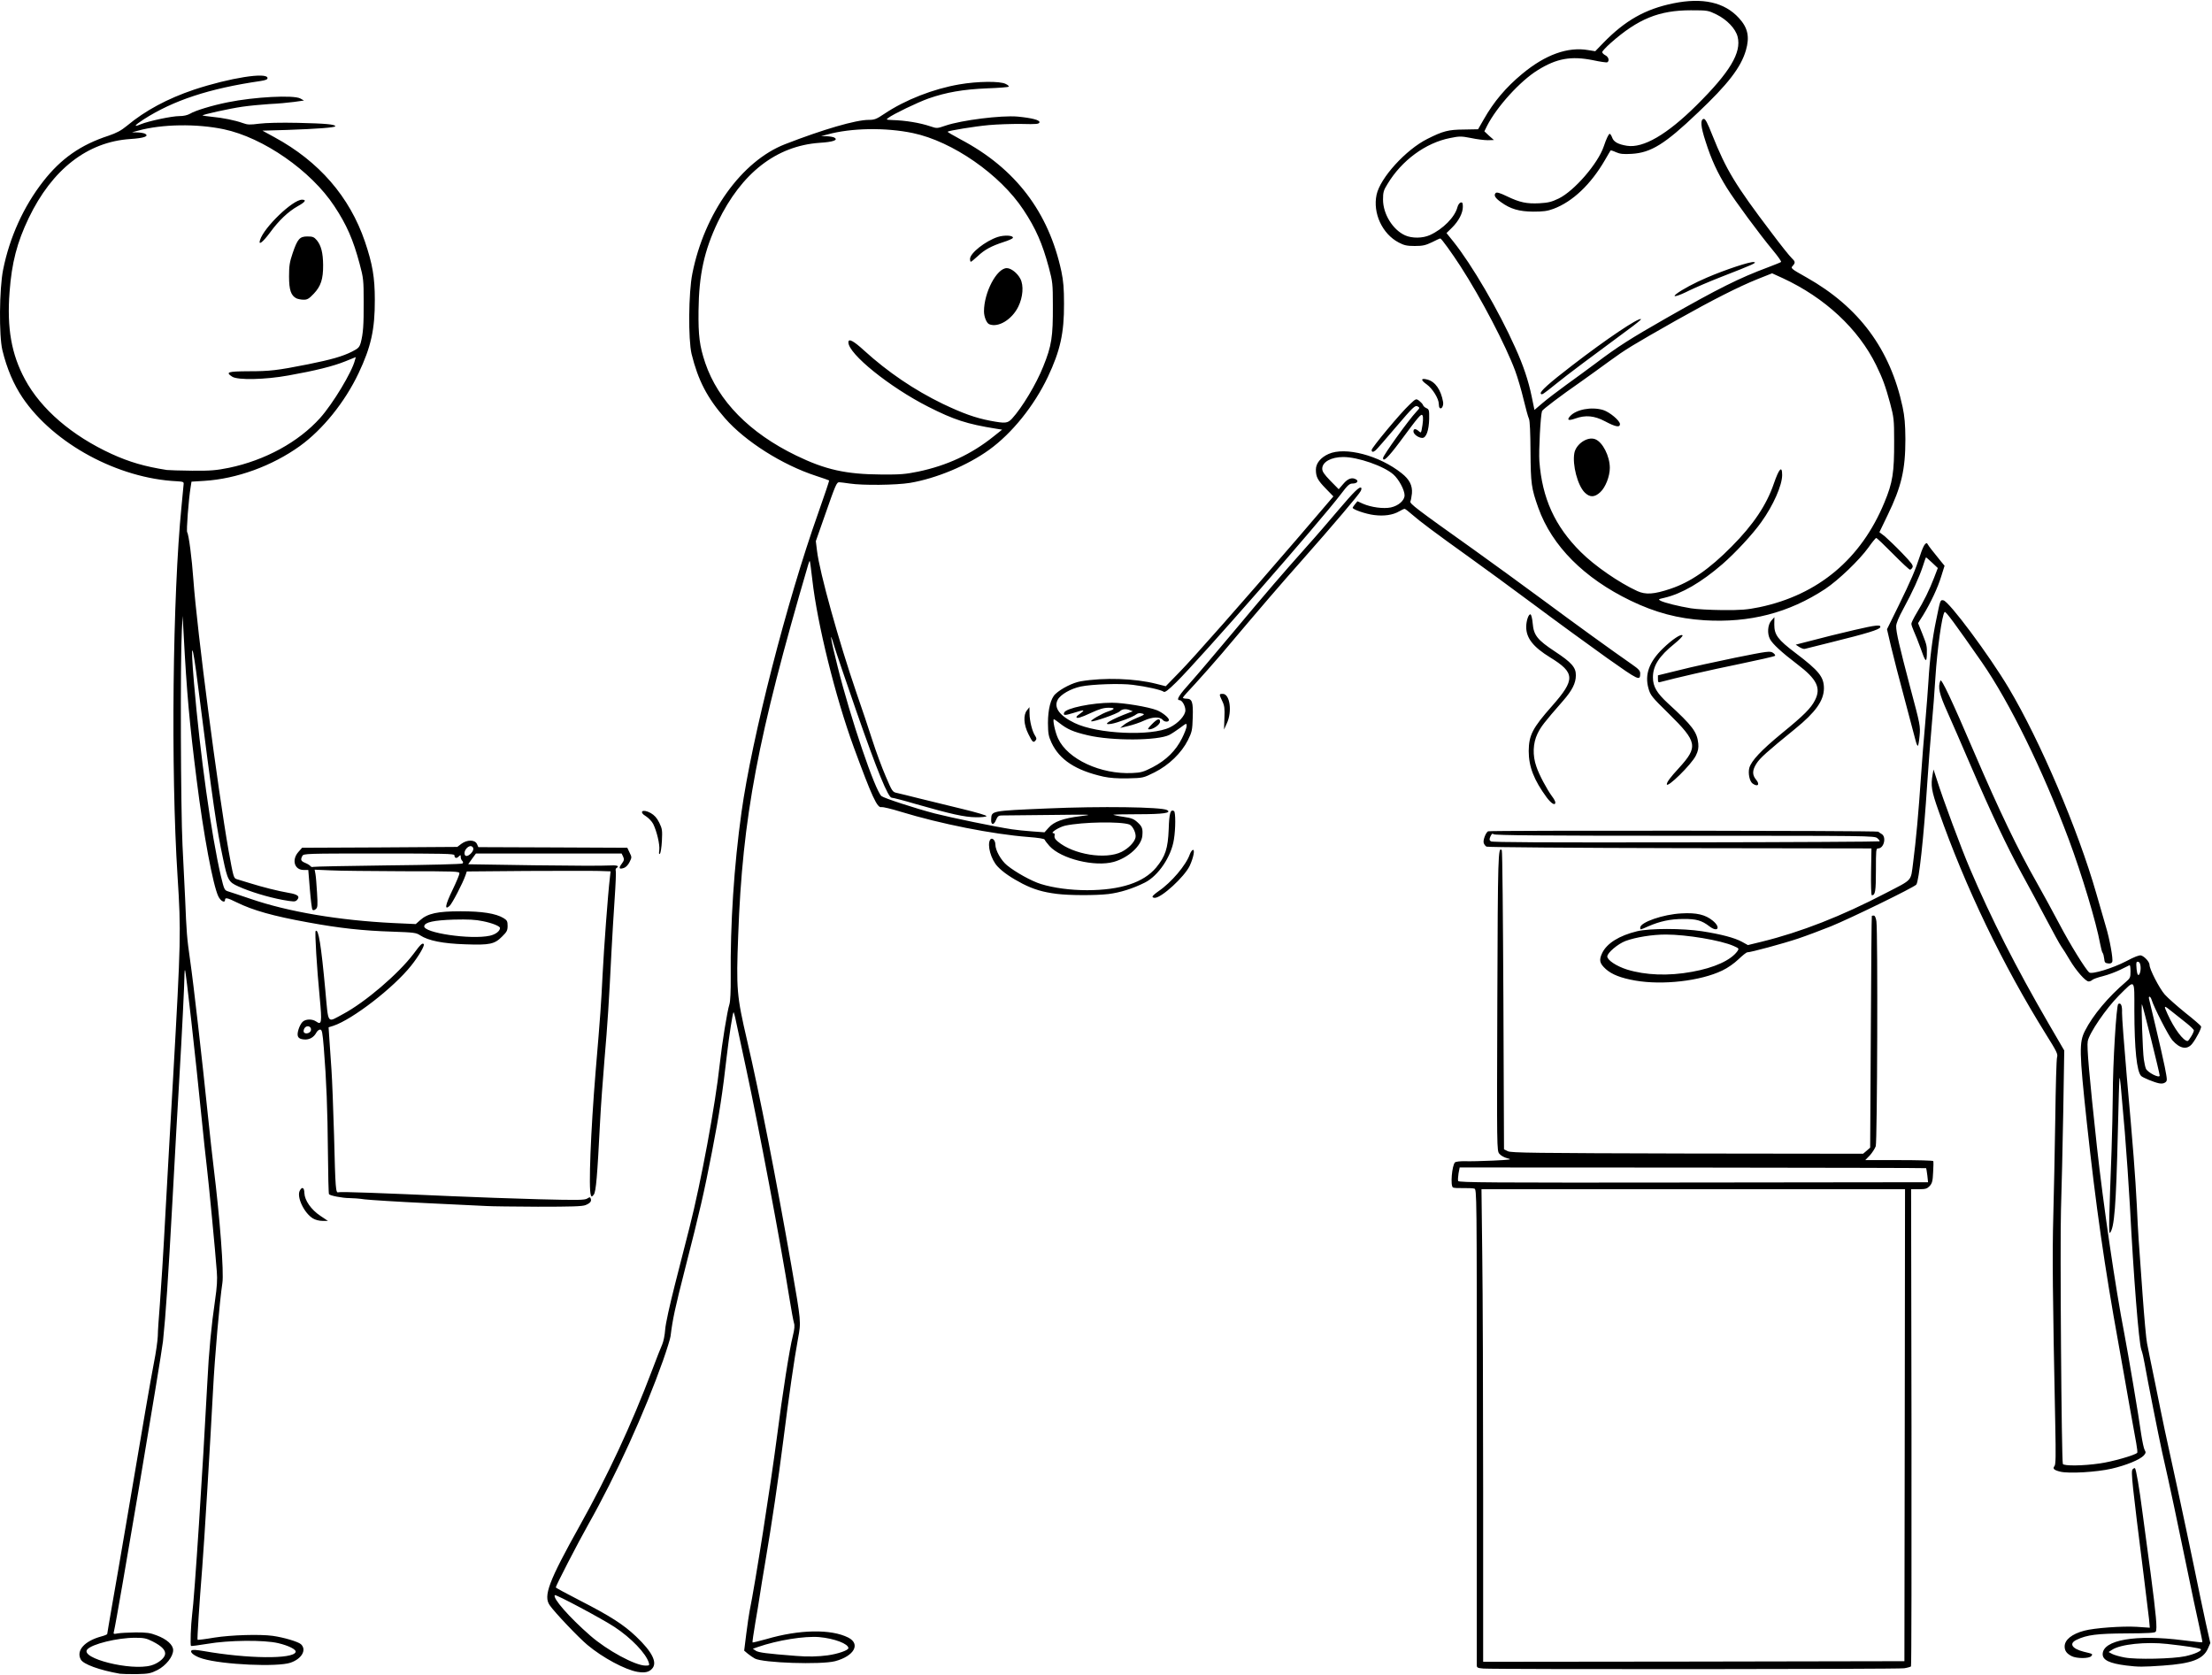 <?xml version="1.0" encoding="UTF-8" standalone="no"?>
<svg
   xmlns:dc="http://purl.org/dc/elements/1.1/"
   xmlns:cc="http://creativecommons.org/ns#"
   xmlns:rdf="http://www.w3.org/1999/02/22-rdf-syntax-ns#"
   xmlns:svg="http://www.w3.org/2000/svg"
   xmlns="http://www.w3.org/2000/svg"
   viewBox="0 0 3964 3001.333"
   height="3001.333"
   width="3964"
   xml:space="preserve"
   id="svg2"
   version="1.1"><defs
     id="defs6" /><g
     transform="matrix(1.333,0,0,-1.333,0,3001.333)"
     id="g10"><g
       transform="scale(0.1)"
       id="g12"><g
         transform="scale(1.823)"
         id="g14"><path
           id="path16"
           style="fill:#000000;fill-opacity:1;fill-rule:nonzero;stroke:none"
           d="M 884.507,8.462 C 731.104,35.603 614.295,78.79 595.786,113.343 560.01,179.558 622.925,249.479 745.91,283.22 c 25.49,6.577 44.832,14.803 44.832,18.509 0,4.113 16.863,101.175 36.612,215.932 20.565,115.163 64.567,370.981 98.283,569.219 141.083,834.12 183.863,1080.9 208.953,1211.71 15.21,75.65 27.97,166.14 29.19,200.7 0,34.55 7.41,137.37 14.81,229.1 7.41,91.3 27.16,399.78 41.96,684.82 16.05,285.01 40.3,732.52 56.34,994.91 56.77,1005.22 58.82,1071.43 32.5,1480.67 -50.6,786.83 -36.2,2073.39 29.2,2728.16 7.41,79.39 14.8,153.43 15.63,163.71 2.06,16.86 -4.52,18.51 -49.35,21.38 -434.758,20.56 -908.159,276.81 -1138.08,615.7 -66.215,98.31 -115.975,213.88 -149.291,351.26 -25.511,106.53 -22.621,451.2 5.336,592.3 47.728,239.4 151.368,467.2 295.323,651.5 131.616,169 277.627,270.6 482.032,337.2 59.638,20.6 92.542,37.5 135.322,72.8 135.727,113.1 299.027,200.7 496.447,267.4 263.24,86.8 540.86,130.8 540.86,84.7 0,-10.3 -14.82,-15.6 -51.41,-21.4 -378.4,-55.1 -643.68,-142.7 -863.32,-283.8 -69.108,-45.2 -76.499,-59.2 -19.75,-34.9 57.17,23.4 228.27,60 284.2,60 32.5,0 59.64,6.6 79.39,17.7 36.61,22.6 161.65,60.9 276.38,83.9 197.43,40.3 486.17,55.1 536.34,28.4 l 27.14,-15.2 -73.6,-10.3 c -40.31,-5.4 -122.57,-13.2 -181.4,-15.6 -58.81,-3.7 -149.29,-12.4 -199.89,-19.8 -92.54,-13.1 -299.01,-58.8 -293.24,-64.6 1.63,-1.6 32.47,-5.3 67.86,-9.4 79.78,-7.4 171.91,-25.9 229.09,-46.5 35.37,-13.2 53.06,-13.2 121.33,-4.5 48.54,6.1 158.76,9 285.04,6.1 202.76,-4.5 275.57,-11.1 275.57,-25 0,-9.5 -137.38,-19.8 -354.96,-27.2 l -182.21,-5.3 88.85,-48.6 c 328.62,-178.5 554.02,-438.4 667.13,-769.9 55.93,-165.4 72.78,-263.7 72.78,-429 0.84,-217.58 -27.95,-347.54 -119.68,-540.85 -100.77,-213.07 -264.45,-415.85 -432.68,-537.18 -204.43,-146.83 -465.17,-242.24 -706.21,-257.06 l -93.36,-5.74 -6.58,-41.97 c -14.8,-89.65 -32.49,-323.28 -25.08,-331.5 11.1,-15.21 34.53,-190.85 45.65,-350.42 27.14,-373.87 179.33,-1542.37 259.93,-1999.34 34.56,-190.83 37.02,-201.11 58.83,-207.71 11.93,-3.68 55.93,-17.67 97.06,-29.6 96.25,-30.04 207.3,-57.99 287.91,-71.98 67.87,-11.09 84.72,-27.14 59.64,-53.47 -13.99,-12.74 -22.62,-12.74 -106.53,2.06 -105.7,19.75 -238.15,59.64 -325.33,99.12 -71.58,31.68 -79.4,45.64 -112.71,204.43 -46.89,219.61 -71.97,388.67 -184.25,1271.72 -42.78,341.79 -58.01,354.13 -30.03,23.44 44.83,-528.09 128.32,-1123.26 198.24,-1423.1 24.27,-100.77 26.33,-104.45 53.06,-113.11 16.05,-4.51 90.89,-30 165.76,-55.09 277.22,-95.43 651.08,-158.78 1054.58,-178.51 l 163.68,-7.41 32.5,28.79 c 55.12,49.76 129.15,65.4 299.01,65.4 157.12,0 258.71,-15.64 315.88,-50.17 25.92,-16.04 30.03,-23.46 30.03,-57.17 0,-33.75 -5.76,-44.84 -40.31,-78.56 -55.94,-56.77 -90.48,-64.18 -272.7,-57.58 -164.52,5.33 -271.86,26.74 -331.91,66.22 -30.03,19.72 -45.65,21.37 -205.65,27.14 -214.69,6.57 -392.38,25.92 -621.06,68.27 -257.06,46.49 -406.37,88.43 -528.11,148.47 -65.41,32.5 -83.91,36.21 -83.91,18.51 0,-27.14 -31.66,-11.1 -49.36,24.27 -39.48,81.45 -109.4,454.08 -159.98,858.81 -53.06,421.17 -72.81,637.1 -96.25,1078.82 l -7.41,131.21 -5.76,-107.75 c -11.91,-219.64 -8.23,-1323.98 4.95,-1583.5 7.39,-139.44 15.61,-315.89 19.32,-392.39 10.28,-253.35 13.17,-290.78 36.61,-454.08 25.09,-171.91 90.49,-747.32 131.62,-1148.34 13.15,-130.8 32.9,-303.54 42.37,-382.91 45.65,-370.17 76.49,-773.68 64.15,-850.17 -20.56,-137.38 -55.93,-539.21 -69.1,-794.22 -17.67,-340.13 -66.21,-1145.463 -79.37,-1303.406 -21.4,-266.1 -38.26,-529.739 -34.55,-533.445 2.05,-2.056 57.99,4.518 124.2,16.045 122.58,19.321 334.4,25.897 430.65,12.746 79.36,-11.122 187.14,-42.781 207.7,-61.695 43.59,-41.13 6.58,-107.344 -76.92,-136.135 -95.01,-32.904 -498.9,-15.233 -648.21,29.602 -57.17,16.859 -96.25,46.055 -82.26,60.046 7.41,7.414 33.72,5.357 88.84,-3.708 323.28,-57.149 662.19,-60.855 679.05,-7.387 6.6,18.509 -51.41,47.3 -127.91,65.401 -104.47,25.085 -367.28,22.189 -523.17,-4.95 -63.75,-10.283 -117.62,-17.671 -120.51,-15.615 -6.58,6.577 -0.82,155.049 8.22,228.678 18.11,129.964 79.39,1085.833 112.29,1714.283 11.1,227.05 30.02,422.42 57.18,607.5 13.97,95.41 17.67,152.18 12.74,210.17 -10.28,143.95 -60.47,663.43 -74.43,779.41 -7.83,61.7 -24.28,220.45 -37.45,351.26 -44.81,449.12 -115.97,1086.64 -122.56,1092 -1.64,2.05 -3.7,-8.23 -3.7,-23.47 0,-69.08 -20.56,-477.1 -37.43,-760.47 -10.28,-171.93 -33.73,-583.63 -51.41,-915.57 -31.68,-576.22 -49.35,-842.73 -69.92,-1036.88 C 1188.06,2337.66 864.776,420.573 840.509,321.456 c -5.765,-21.377 -3.708,-21.377 27.975,-15.614 18.508,3.68 77.311,6.169 131.616,7.388 80.61,0 106.51,-2.868 155.05,-21.784 74.85,-27.979 121.74,-69.921 121.74,-108.994 0,-47.732 -52.63,-113.945 -115.98,-146.849 C 1110.31,10.518 1096.33,7.65 1006.67,5.593 952.372,4.756 897.275,6.812 884.507,8.462 Z M 1113.21,69.345 c 48.52,13.151 96.22,49.356 103.64,79.365 7.41,30.848 -21.38,62.533 -91.3,97.9 -46.08,23.434 -64.59,27.14 -129.992,27.14 -129.131,0 -319.569,-46.488 -352.472,-86.778 C 590.021,122.381 963.899,28.215 1113.21,69.345 Z M 3612.67,5450.76 c 41.94,9.47 74.44,33.74 74.44,57.18 0,12.74 -55.94,36.2 -127.1,50.19 -53.88,11.5 -106.51,13.96 -213.04,11.5 -147.25,-4.92 -213.06,-18.91 -218.4,-47.7 -10.28,-49.76 343.01,-102.02 484.1,-71.17 z M 1688.6,8901.16 c 267.34,55.93 512.06,189.6 672.06,367.3 94.2,105.28 235.28,338.91 256.66,426.1 l 6.58,23.03 -78.56,-31.66 c -87.61,-35.37 -218.4,-68.28 -417.46,-103.67 -173.57,-31.66 -374.7,-35.36 -415.01,-9.44 -52.23,33.71 -34.56,39.48 121.74,40.29 154.24,0 207.3,5.76 437.22,51.41 171.09,34.56 254.19,58.02 324.11,93.38 47.7,24.27 54.29,31.66 64.57,66.22 17.69,68.27 22.21,127.91 21.37,301.88 0,158.8 -1.62,174.8 -30.01,280.1 -47.3,176.9 -95,287.1 -186.73,425.3 -171.93,260.8 -523.17,504.6 -814.78,566.3 -199.89,42 -455.73,38.3 -631.35,-10.2 l -46.073,-12.4 42.373,-0.8 c 23.03,-0.8 48.54,-5.8 55.93,-10.3 28.79,-17.7 -8.63,-31.7 -109.398,-38.2 -316.7,-20.6 -577.47,-223.4 -750.216,-583.2 C 125.66,10563.2 86.587,10413.9 70.564,10198 49.999,9930.65 84.531,9738.15 183.671,9554.31 c 118.441,-220.45 346.712,-416.66 639.975,-551.14 129.97,-59.23 243.074,-92.54 406.354,-118.06 13.17,-1.62 97.08,-4.52 186.73,-5.33 139.44,-1.25 179.32,2.87 271.87,21.38 z m 498.1,1249.14 c -41.13,20.6 -55.12,62.5 -55.12,162.5 0,78.5 4.52,105.6 26.33,170.2 36.18,106.5 52.23,124.2 108.99,124.2 38.65,0 48.93,-3.7 69.49,-27.9 31.68,-38.3 45.67,-92.6 46.49,-182.2 0.81,-104.9 -16.86,-157.2 -69.11,-212.3 -35.37,-37.4 -48.52,-44.8 -75.66,-44 -17.69,0 -40.31,4.9 -51.41,9.5 z m -269,430.6 c 28.79,93.4 241.02,297.4 309.29,297.4 35.37,0 25.09,-16.9 -30.85,-47.7 -71.14,-40.3 -139.43,-104.9 -204.81,-194.6 -55.12,-73.6 -87.61,-97.9 -73.63,-55.1 z M 4700.14,22.452 c -90.89,16.045 -255.01,103.637 -368.11,198.236 -62.94,52.25 -243.07,241.015 -278.46,293.267 -47.71,68.269 -7.4,175.614 222.1,586.915 208.54,373.47 379.64,740.74 532.63,1144.25 31.68,84.31 65.4,170.25 74.87,190.82 9.45,21.4 19.73,70.76 22.22,111.05 2.87,41.97 32.9,177.7 71.97,331.53 36.59,142.3 85.13,332.72 107.76,422.39 84.72,333.56 189.6,897.88 222.91,1205.11 16.88,154.24 55.12,390.73 71.17,439.28 6.57,20.56 10.28,97.06 9.46,201.1 -3.71,389.52 24.25,819.32 79.37,1214.58 76.5,549.08 334.39,1556.36 565.13,2204.56 46.89,132.02 83.07,241.42 81.44,242.26 -0.83,1.65 -44.83,16.86 -96.25,33.72 -249.67,81.04 -523.18,255 -671.65,424.88 -132.02,150.53 -199.08,281.33 -246.78,474.64 -25.09,106.51 -22.62,451.16 5.76,592.26 88.43,445.8 364,829.6 683.57,954.2 280.52,109 521.54,179.4 617.78,179.4 41.95,0 55.94,5.3 114.76,44.8 153.4,102.8 360.7,183.8 552.36,216.7 136.14,23.5 300.66,25.1 341.79,3.7 16.04,-7.4 26.33,-16.8 22.62,-20.5 -2.87,-3.7 -76.9,-9.5 -161.63,-12.4 -173.99,-7.4 -298.19,-28.8 -428.99,-74.4 -82.26,-29.2 -261.58,-116 -296.95,-143.1 -18.1,-13.2 -16.04,-14 27.95,-16.1 97.09,-2.5 206.49,-20.6 282.17,-46.5 47.71,-16 49.36,-16 111.87,5.4 118.03,40.3 410.48,76.9 530.98,66.6 106.53,-10.3 164.12,-25.5 161.65,-41.9 -2.89,-13.2 -20.57,-15.3 -133.67,-12.4 -71.98,0.9 -179.32,-2.9 -238.15,-8.2 -105.69,-9.5 -297.38,-41.1 -305.6,-49 -2.06,-2.4 41.96,-27.9 97.08,-57.5 403.48,-213.1 648.2,-535.5 741.97,-972.8 14.82,-71.1 19.34,-126.2 19.34,-237.3 1.22,-217.56 -27.98,-347.52 -119.28,-540.83 -101.17,-213.07 -264.47,-415.82 -432.7,-537.15 -160.81,-116.01 -390.73,-211.42 -583.21,-243.91 -102.82,-16.86 -348.38,-19.73 -445.44,-4.93 -33.72,4.93 -68.27,9.44 -76.5,9.44 -19.75,0 -25.49,-12.34 -108.58,-250.46 l -64.57,-183.86 8.63,-70.33 c 19.33,-162.46 162.47,-673.29 290.38,-1046.35 38.25,-110.21 91.72,-268.16 117.62,-350.42 26.33,-82.26 70.35,-201.53 98.31,-266.12 49.35,-115.98 50.59,-116.79 85.97,-124.2 20.56,-4.93 95.41,-22.63 167.38,-41.13 71.57,-17.7 212.66,-52.23 313.02,-76.5 100.77,-24.27 180.14,-47.71 177.26,-52.66 -2.89,-5.33 -38.25,-9.03 -79.38,-8.22 -82.26,0.83 -183.85,23.46 -440.91,97.06 -88.83,26.33 -169.04,46.89 -178.5,46.89 -26.33,0 -106.54,195.37 -261.59,639.98 -76.5,221.29 -149.71,435.16 -161.65,475.48 -41.13,141.06 -27.14,54.28 24.28,-149.31 94.18,-378.4 276.38,-914.74 323.27,-954.22 19.75,-15.64 246.78,-89.67 392.39,-127.9 125.03,-31.69 450.37,-99.12 568.83,-116.82 33.72,-5.36 101.17,-11.93 151.34,-15.64 l 89.67,-6.57 30.02,33.31 c 38.26,44.83 108.59,70.35 237.33,85.96 99.12,12.34 88.02,12.34 -227.86,8.63 -182.22,-2.05 -343.03,-3.68 -357.02,-3.68 -20.56,0 -28.79,-6.6 -40.3,-33.74 -16.45,-41.13 -38.25,-37.42 -35.36,5.76 2.87,62.51 -3.71,61.7 409.24,79.4 398.96,17.67 847.28,11.09 887.57,-11.53 37.43,-21.38 -27.14,-30.85 -216.75,-30.85 -100.76,0 -181.37,-1.65 -179.32,-4.52 2.88,-1.65 36.59,-9.47 75.67,-14.8 58.82,-8.66 75.68,-15.23 103.65,-41.13 33.72,-30.85 39.08,-46.89 34.56,-98.3 -6.6,-73.63 -101.6,-161.65 -210.19,-192.5 -139.01,-39.08 -388.68,21.81 -474.62,116.81 -17.7,19.75 -33.74,41.13 -35.39,46.9 -2.87,7.38 -46.06,13.98 -120.5,19.72 -264.47,20.57 -647.39,96.25 -942.71,186.74 -68.27,21.4 -130.78,35.36 -139.41,33.74 -31.69,-10.28 -70.76,75.66 -205.65,442.55 -135.33,370.17 -269,910.19 -305.2,1233.49 -8.63,74.85 -16.86,137.36 -18.91,138.19 -1.66,2.06 -7.42,-10.28 -11.94,-27.97 -373.04,-1272.57 -484.09,-1861.13 -515.77,-2731.03 -15.21,-398.96 -11.1,-446.67 65.4,-775.3 92.54,-396.07 211.82,-1008.09 326.98,-1663.3 71.98,-414.57 71.98,-410.87 48.54,-537.15 -26.32,-141.06 -68.27,-430.62 -108.18,-748.16 -37.42,-295.3 -85.96,-620.63 -132.83,-896.199 -17.7,-105.314 -36.62,-218.421 -41.13,-252.137 -4.54,-33.716 -19.75,-123.39 -32.91,-199.885 -12.76,-76.497 -22.21,-140.249 -20.16,-143.143 2.47,-1.651 47.3,9.471 100.77,24.271 244.72,71.977 478.33,75.686 605.43,11.527 92.54,-47.732 42.78,-136.566 -97.06,-173.99 -104.07,-27.139 -533.45,-13.151 -592.68,19.753 -12.75,6.577 -36.2,23.433 -51.42,35.367 l -26.73,22.622 15.62,125.039 c 8.65,68.272 19.75,143.117 24.27,166.144 41.96,204.025 155.07,927.071 201.13,1279.981 41.13,320.81 93.35,655.18 117.62,748.56 13.18,53.06 14.81,78.55 8.23,97.88 -4.52,15.23 -19.32,94.59 -32.5,176.85 -66.21,415.85 -227.02,1266.81 -319.57,1695.8 -33.72,156.7 -67.45,315.46 -75.68,352.91 -7.39,37.42 -16.05,66.62 -17.67,64.56 -6.6,-7.41 -30.85,-161.65 -49.79,-322.46 -30.85,-271.87 -53.87,-421.99 -108.16,-702.49 -60.88,-313.02 -89.67,-438.03 -199.88,-868.68 -72.81,-285.01 -90.92,-367.27 -106.54,-495.21 -2.05,-18.07 -27.14,-98.28 -55.11,-178.48 -136.55,-385 -345.9,-845.65 -551.14,-1209.22 -76.91,-136.16 -240.2,-452.86 -240.2,-465.199 0,-2.869 81.03,-46.46 180.97,-97.872 C 4500.26,433.751 4598.13,371.217 4690.68,283.22 4810.36,169.275 4850.26,89.91 4808.3,45.074 4784.87,19.556 4754.02,13.386 4700.14,22.452 Z m 84.73,66.62 c -20.57,69.109 -130.81,183.866 -252.95,264.069 -90.9,60.045 -432.68,242.234 -440.09,234.848 -19.75,-19.754 105.69,-162.871 260.76,-298.192 125.04,-109.402 330.69,-220.452 407.19,-221.29 27.96,0 30.85,1.649 25.09,20.565 z m 1319.45,55.118 c 73.61,10.283 152.18,37.017 152.18,53.064 0,31.66 -102.82,71.138 -214.71,81.42 -108.59,9.066 -307.64,-22.621 -453.24,-73.194 l -36.61,-12.746 22.62,-15.233 c 21.38,-12.746 76.5,-20.565 294.08,-37.424 85.96,-7.414 166.58,-5.357 235.68,4.113 z m 2167.55,5925.17 c 50.58,25.92 92.54,69.11 101.58,103.66 7.82,30.01 -19.32,88 -44.83,97.88 -65.41,23.46 -343.84,18.91 -472.59,-8.23 -45.65,-10.28 -116.79,-55.12 -86.78,-55.93 7.41,0 10.28,-6.57 7.41,-18.91 -2.89,-12.75 3.71,-25.93 23.44,-41.97 114.75,-97.06 354.95,-135.3 471.77,-76.5 z M 6771.44,8873.2 c 213.06,44.81 391.55,127.91 554.01,257.88 l 64.59,51.41 -46.08,7.41 c -211.82,33.72 -309.29,65.38 -498.89,161.63 -283.8,143.95 -588.57,389.51 -588.57,474.64 0,31.66 37.42,11.94 116.79,-60.88 174.81,-158.76 368.95,-290.37 579.12,-392.36 146.83,-69.92 239.37,-103.66 351.67,-125.04 110.23,-20.56 125.85,-18.91 158.75,15.61 74.44,81.45 179.32,255.01 230.73,385 61.7,152.18 71.98,218.8 70.76,449.5 0,158.8 -1.65,174.8 -29.63,280.1 -47.7,176.9 -95.41,287.1 -187.14,425.3 -171.91,260.8 -523.16,504.7 -814.37,566 -200.29,42.3 -456.11,38.6 -631.75,-10.3 l -45.65,-11.9 41.94,-0.9 c 23.46,-1.2 48.55,-5.7 55.96,-10.3 29.19,-17.6 -8.23,-32 -109.42,-38.2 -319.17,-22.6 -576.23,-222.5 -750.2,-583.2 -100.77,-211 -139.84,-389.5 -142.73,-654 -2.06,-185.88 7.41,-260.76 49.36,-385.8 95.43,-280.49 326.98,-516.58 670.82,-683.16 215.12,-104.47 366.48,-138.19 628.06,-139.84 139.01,-1.22 179.33,2.46 271.87,21.4 z m 524,1086.64 c -19.75,7.42 -39.08,55.16 -39.08,95.06 0,139.4 94.2,318.7 168.23,318.7 31.67,0 78.15,-36.6 99.94,-78.5 25.91,-49.4 19.34,-135.4 -15.22,-205.7 -46.48,-95 -147.65,-156.69 -213.87,-129.56 z m -141.9,482.06 c 0,41.9 113.11,131.6 204.41,161.6 49.76,15.7 117.63,12 111.46,-7.4 -2.06,-4.9 -32.91,-18.9 -68.27,-30 -89.65,-29.2 -140.25,-55.9 -191.66,-104.9 -24.28,-22.2 -46.49,-40.7 -50.6,-40.7 -2.47,0 -5.34,9 -5.34,21.4 z M 10939.1,46.723 c -42.7,3.68 -48.5,6.577 -48.5,24.245 0,11.527 0,805.335 0,1764.902 0,1736.91 0,1744.32 -18.5,1750.08 -10.3,2.87 -47.7,4.52 -82.3,3.68 -35.7,-0.81 -69.1,0.84 -74.8,4.55 -20.6,12.34 -7.4,162.87 14.8,185.08 6.6,5.74 38.7,9.45 74,8.64 34.6,-1.25 128.7,0.81 208.1,4.51 130.8,6.58 141.1,8.23 104.9,16.86 -23.4,5.77 -49.7,20.57 -60,33.74 -18.5,23.03 -18.5,29.61 -14.8,1123.66 3.7,1092.41 5.7,1143.01 32.9,1114.62 4.5,-3.7 9,-501.37 11.9,-1105.98 l 4.5,-1099.82 28.4,-13.97 c 24.3,-11.93 188.4,-13.99 1323.6,-16.88 l 1296,-1.63 26.3,22.19 25.9,22.62 4.9,853.88 c 2.5,468.88 5.4,853.86 7.4,854.67 0.9,2.05 7.4,2.89 14.8,2.89 7.4,0 15.3,-15.64 19,-42.78 11.1,-82.26 6.5,-1623.82 -5,-1658.37 -6.6,-17.67 -25.9,-47.71 -43.6,-67.43 l -33.7,-34.56 h 248.4 c 137.4,0 251.3,-2.89 253.4,-7.41 1.6,-3.71 1.6,-41.13 -1.3,-83.07 -2.8,-64.59 -7.3,-80.61 -25.9,-101.18 -18.9,-19.35 -30,-23.05 -78.5,-23.05 h -58 l 2.9,-1756.66 c 0.8,-966.144 0,-1759.111 -3.7,-1762.008 -3.7,-3.68 -26.4,-10.283 -50.6,-13.963 -42.8,-7.414 -3002.9,-8.659 -3102,-2.057 z m 3107.4,1794.077 2.1,1740.61 h -3123.4 l 5.7,-484.09 c 3.7,-265.29 6.6,-1049.22 6.6,-1742.67 V 96.486 l 1552.6,1.649 1553.9,2.869 z m 166.6,1842.21 c -3.7,27.96 -7.4,52.23 -8.7,53.47 -0.8,1.65 -775.3,3.71 -1720.8,4.52 l -1719.3,0.81 -8.2,-42.75 c -3.7,-23.46 -5.7,-49.79 -2.9,-57.18 5,-11.12 226.2,-13.17 1736.1,-11.12 l 1729.1,2.06 z M 15678.9,69.345 c -122.5,15.614 -172.7,39.885 -172.7,83.071 0,105.693 245.5,147.663 593.1,102.825 76.5,-9.47 141.1,-16.857 141.9,-14.8 2.1,1.649 -10.3,58.798 -25.1,127.907 -16,69.109 -55.9,259.526 -89.7,424.046 -60.8,296.976 -127.9,615.726 -182.2,852.226 -25.1,114.73 -105.7,519.46 -129.9,656.83 -5.4,33.32 -15.7,77.34 -23.5,97.9 -18.5,55.94 -55.9,523.98 -83.9,1060.32 -8.2,146.85 -25.1,390.73 -37.4,542.1 -32.5,376.34 -34.6,402.67 -39.1,398.96 -2,-2.05 -7.4,-179.32 -12.3,-395.25 -13.2,-550.33 -25.9,-711.98 -58.8,-746.51 -9.5,-9.47 -6.6,102.82 12.3,607.07 4.5,128.32 8.2,311.35 9.1,406.78 0,232.39 26.3,665.87 40.3,674.53 19.7,11.91 30,-11.52 27.9,-65.4 -0.8,-29.2 15.2,-238.55 34.6,-464.36 48.5,-542.92 62.5,-727.19 74.8,-962.44 10.3,-218.8 10.3,-213.88 42,-649.45 12.3,-171.91 27.1,-334.37 32.9,-359.48 4.5,-26.3 32.5,-162.87 61.7,-303.93 55.1,-274.35 73.6,-363.19 168.2,-792.99 32.5,-150.53 84.7,-397.312 115.6,-546.624 30,-149.287 70.3,-338.077 88,-420.337 l 33.3,-147.663 -17.7,-40.318 C 16247,114.995 16163,83.307 15950,68.507 c -149.7,-10.283 -180.6,-10.283 -271.1,0.838 z m 436.4,68.271 c 69.1,14.8 125.9,41.13 114,52.224 -9.5,7.414 -102,22.215 -246.8,38.262 -158,17.669 -345.5,-2.057 -407.2,-43.187 l -25.5,-16.452 26.3,-13.99 c 14.8,-7.819 56,-19.753 92.6,-26.328 83,-16.047 355.7,-10.282 446.6,9.471 z m -838.2,0.812 c -36.2,18.508 -51.4,39.073 -51.4,71.165 0,49.356 53.5,92.136 144.8,116.381 72.8,19.753 280.5,34.96 387,28.386 l 96.2,-6.577 -5.7,63.347 c -3.7,34.553 -21.4,179.32 -39.1,320.406 -85.9,681.104 -95.4,769.944 -82.2,783.934 6.5,7.38 14.8,11.09 17.6,8.63 8.3,-8.63 31.7,-142.3 55.2,-325.33 13.1,-95.44 40.3,-299.034 60.8,-453.271 39.9,-305.173 49.4,-407.186 37.1,-426.911 -5.4,-9.066 -53.9,-11.934 -215.6,-12.746 -215.1,-1.245 -291.6,-10.283 -367.3,-46.893 -58.8,-27.141 -36.6,-65.403 51.4,-88.024 69.1,-16.452 69.1,-16.452 56,-32.497 -15.6,-18.916 -108.2,-18.916 -144.8,0 z m -83.9,1360.182 c -46.9,11.5 -58,22.62 -42.4,41.13 9.5,11.5 10.3,74.03 5.8,301.87 -19.7,959.57 -22.2,1263.93 -14.8,1534.15 4.5,161.65 11.1,487.82 14.8,723.88 2.9,236.5 8.6,441.34 13.2,455.33 7.4,22.21 -2.9,42.78 -81.5,168.22 -322,517.4 -593.1,1081.72 -793,1649.72 -51.4,145.61 -58,185.09 -43.1,267.35 l 6.5,36.17 22.7,-69.08 c 47.3,-151.37 183,-515.77 245.5,-661.38 158.8,-372.63 340.2,-728.81 579.1,-1140.95 l 116.8,-200.7 -7.4,-453.26 c -4.5,-249.24 -11.9,-575.39 -16.8,-723.89 -7.5,-243.88 3.7,-1838.91 13.9,-1871.41 5,-16.02 150.6,-14.8 274,3.71 86.7,11.93 255.8,59.63 273.9,77.74 3.7,2.46 0,34.55 -6.6,70.73 -6.6,36.61 -30,164.52 -51.4,285.04 -20.6,120.52 -57.2,322.46 -79.4,448.32 -102,561.83 -167.4,1018.37 -233.6,1630.39 -56.4,526.06 -57.2,592.27 -14,677.4 58.8,116 171.9,250.49 301.5,360.73 32.1,27.14 34.5,33.71 34.5,77.3 0,27.14 -2.4,47.71 -7.4,46.09 -3.7,-2.06 -33.7,-16.89 -67,-32.91 -33.7,-16.88 -91.7,-38.26 -129.2,-47.73 -37.4,-9.04 -72.8,-22.19 -78.5,-27.95 -6.6,-6.58 -17.7,-11.12 -26.7,-11.12 -22.7,0 -92.6,79.39 -139.5,158.78 -22.2,38.23 -50.6,83.07 -61.7,98.28 -11.1,14.83 -61.7,108.18 -113.1,205.24 -51.4,97.5 -132.4,248.84 -181,336.46 -106.5,194.52 -222.5,440.09 -373,789.69 -62.5,146.42 -141.1,325.74 -173.6,398.96 -60,133.27 -71.1,182.19 -51.4,230.73 7.4,19.32 82.3,-139.43 248.4,-526.86 188,-437.63 321.3,-714.85 463.6,-964.5 41.9,-73.63 115.6,-209.36 164.5,-301.49 79.4,-151.35 194.1,-336.43 221.3,-359.05 19.7,-15.64 174.8,32.06 271,82.26 63.4,33.71 97.9,46.86 111.9,43.18 26.3,-8.66 61.7,-47.73 61.7,-70.35 0,-31.66 72.8,-172.75 112.3,-217.56 21.4,-24.27 88.8,-83.91 150.1,-133.67 61.7,-48.54 115.2,-95.03 118,-101.6 3.7,-12.34 -35.7,-89.65 -65.3,-127.1 -37.5,-47.71 -91,-38.24 -146.9,25.11 -27.9,31.66 -136.5,243.07 -153.4,299.81 -8.2,25.52 -24.3,29.23 -18.5,4.96 2.1,-8.64 24.2,-102.02 49.4,-207.71 25.4,-105.29 55.1,-237.34 66.6,-293.27 19.3,-99.12 19.3,-102.82 3.7,-114.76 -11.1,-8.63 -28,-10.28 -46.1,-6.57 -37,7.41 -118.4,41.13 -131.6,53.87 -32.5,32.91 -49.4,198.27 -50.2,480.41 0,243.91 9.1,234.44 -114.3,112.3 -94.2,-94.6 -218.4,-276.01 -229.5,-336.46 -7.8,-40.31 11.1,-253.35 67.8,-778.16 46.1,-421.58 136.6,-1042.65 202,-1378.29 27.1,-141.06 108.6,-622.28 124.2,-739.9 8.6,-55.12 19.7,-108.59 26.3,-118.87 9.5,-15.64 8.2,-21.41 -6.6,-39.08 -29.2,-31.68 -129.9,-72.81 -238.1,-97.9 -111.5,-25.49 -316.7,-37.42 -378.4,-21.78 z m 733.4,2920.63 c 0.8,15.21 -126.3,526.06 -130.8,526.06 -6.6,0 5.3,-350.45 13.9,-406.38 3.7,-26.33 10.3,-55.93 14.8,-67.46 11.6,-28.79 101.2,-74.44 102.1,-52.22 z m 232.3,288.72 c 11.5,17.7 19.8,38.26 19.8,44.03 0,6.57 -24.3,30.01 -53.1,53.03 -29.2,23.46 -74.8,59.24 -99.9,79.39 -71.2,57.18 -72,57.18 -41.2,-11.09 48.6,-108.18 116.9,-199.07 147.7,-199.07 4.5,0 15.6,15.2 26.7,33.71 z m -378.4,467.23 c 10.3,27.98 5.8,76.52 -8.2,81.45 -18.5,7.41 -20.6,0 -16,-52.66 4.1,-43.59 14.4,-55.93 24.2,-28.79 z M 2307.2,3366.31 c -64.57,39.48 -121.34,158.76 -96.25,204.81 16.88,31.69 32.9,23.06 33.73,-18.07 2.06,-53.9 49.36,-122.17 117.64,-167.82 l 55.93,-37.42 h -39.89 c -24.27,0 -53.47,7.38 -71.16,18.5 z m 1286.55,90.9 c -27.98,0.81 -227.86,11.09 -443.8,21.37 -215.93,10.28 -423.23,23.46 -460.65,27.98 -37.43,5.77 -88.84,9.47 -113.92,9.47 -48.54,0 -141.9,17.67 -149.31,28.79 -2.88,3.68 -6.58,143.12 -7.82,309.29 -2.47,307.23 -11.1,533.44 -30.44,770.78 -9.45,114.76 -13.16,133.67 -27.15,133.67 -8.63,0 -21.78,-10.28 -28.38,-23.46 -18.51,-34.53 -52.22,-53.04 -90.49,-49.36 -45.65,3.71 -55.93,23.06 -40.29,74.47 6.58,21.79 20.56,47.71 30.85,56.34 22.62,20.56 70.33,21.38 99.12,1.65 40.31,-28.79 44,-9.47 26.32,175.61 -21.4,220.45 -37.42,484.12 -30.03,491.51 20.57,20.56 40.31,-101.58 71.16,-435.14 24.27,-260.77 10.28,-241.45 129.97,-177.7 163.28,86.78 408,296.14 519.48,442.99 53.04,71.97 66.21,83.88 76.49,73.6 9.05,-9.45 -35.79,-87.59 -92.54,-158.76 -129.96,-163.68 -432.7,-396.9 -573.76,-443.8 l -35.37,-11.09 6.58,-99.96 c 3.71,-54.28 10.28,-151.34 14.81,-215.93 4.51,-64.56 13.15,-281.31 18.91,-481.22 9.88,-398.12 11.93,-426.91 32.5,-419.52 13.15,5.76 317.51,-5.74 836.18,-28.8 167.39,-7.38 454.89,-17.66 639.97,-22.62 288.73,-7.38 339.32,-6.57 357.83,4.96 18.92,11.93 21.38,11.93 26.33,0 7.39,-19.76 -3.71,-33.75 -37.44,-47.71 -23.44,-10.28 -103.64,-12.34 -352.48,-12.34 -176.45,0.81 -344.68,2.87 -372.63,4.93 z M 2293.21,4754.85 c 3.7,23.44 -22.2,37.43 -41.13,21.38 -7.4,-5.74 -13.15,-18.51 -13.15,-28.79 0,-27.14 50.59,-19.73 54.28,7.41 z M 4357.12,3538.22 c -17.7,46.89 -0.82,470.94 35.36,911.87 35.8,422.39 40.32,493.56 51.42,714.82 9.46,188.79 39.47,595.98 53.47,711.98 l 5.35,48.52 -87.61,2.89 c -48.53,1.62 -287.08,0.81 -529.75,0 l -442.98,-3.7 -9.45,-27.98 c -20.56,-59.24 -98.71,-209.36 -117.64,-226.22 -39.08,-34.55 -31.66,7.42 21.39,116.81 28.39,58.83 51.42,113.92 51.42,123.39 0,14.81 -25.92,15.64 -418.31,15.64 -229.89,1.22 -470.1,2.87 -533.44,6.58 l -115.98,4.93 5.74,-30.85 c 3.71,-18.11 8.23,-80.61 11.93,-139.44 5.77,-94.16 4.52,-109.4 -9.44,-120.49 -9.07,-8.23 -18.51,-10.28 -24.28,-4.52 -4.52,4.52 -12.74,72.79 -19.34,151.34 l -11.5,141.9 h -34.55 c -67.87,0 -89.68,74.87 -38.27,132.86 l 27.17,30.85 572.92,2.46 571.71,3.71 29.63,22.62 c 42.35,31.66 99.93,31.66 115.16,-0.84 l 10.28,-23.43 549.49,-2.06 549.09,-2.46 16.86,-35.8 c 16.86,-33.72 16.86,-35.37 0,-69.08 -10.28,-21.41 -27.15,-39.08 -41.95,-44.03 -35.39,-11.91 -41.13,-2.46 -16.04,30.85 17.67,24.27 19.73,32.09 10.28,52.65 l -11.12,23.03 h -1074.3 l -29.2,-39.88 -27.97,-39.48 484.11,-7.42 c 266.1,-3.7 514.52,-4.52 551.14,-1.65 62.51,3.71 83.88,-2.87 57.98,-18.91 -5.76,-3.71 -7.4,-13.15 -4.94,-20.57 2.89,-7.41 -0.82,-99.95 -8.23,-206.46 -7.39,-106.53 -17.67,-281.33 -23.43,-389.51 -18.51,-371.82 -28.79,-533.45 -51.41,-794.22 -11.94,-143.95 -27.15,-349.6 -32.5,-457.78 -20.57,-403.48 -30.02,-519.46 -46.9,-540.02 -13.96,-16.86 -15.61,-17.7 -21.37,-2.9 z M 2862.04,5969.43 c 297.38,2.87 544.16,9.04 548.68,13.96 5.76,5.36 5.76,11.94 -2.06,19.76 -6.57,6.17 -11.11,18.51 -11.11,28.79 0,16.04 -0.82,16.04 -14.81,2.87 -16.04,-16.86 -31.66,-12.34 -31.66,9.47 0,11.09 -78.55,12.74 -556.09,12.74 -539.21,0 -556.06,-0.81 -565.11,-17.67 -15.23,-28.79 -11.52,-38.26 22.2,-52.25 17.69,-7.39 35.39,-18.51 38.26,-24.27 3.7,-4.52 12.34,-7.39 19.75,-4.52 6.57,2.46 255,7.41 551.95,11.12 z m 610.37,87.59 c 22.22,22.62 24.28,44.84 4.53,53.47 -19.76,7.42 -51.42,-23.43 -51.42,-50.57 0,-27.17 21.38,-27.98 46.89,-2.9 z M 12058.7,5120.1 c -105.7,18.51 -171.9,44.81 -215.9,83.88 -47.7,43.19 -52.3,66.65 -27.2,119.71 34.6,71.14 125.1,127.91 257.1,159.98 91.3,22.21 336,22.21 479.1,0 139,-21.79 239,-47.71 294.1,-77.72 l 44,-24.27 102.8,25.08 c 288.8,71.17 587.8,187.96 915.6,359.08 199.9,103.63 181.4,83.07 199.9,222.91 21.8,167.39 40.3,373.88 57.2,624.36 8.2,117.63 22.2,302.72 32.5,410.87 9.4,108.59 19.7,245.16 23.4,303.96 8.6,153.02 29.2,320.4 57.2,451.21 30.8,151.34 29.6,148.47 53,144.76 40.3,-5.76 336.5,-402.66 482.1,-647.39 230.7,-387.02 511.2,-1043.86 645.7,-1514.8 26.3,-91.32 58,-200.72 69.9,-241.85 29.2,-95.41 55.1,-242.67 47.7,-261.58 -3.7,-10.28 -13.9,-13.99 -30.8,-11.93 -22.2,2.46 -25.9,7.41 -28.8,35.36 -2,17.7 -6.6,36.21 -11.1,41.97 -4.9,4.52 -12.3,35.37 -18.9,68.27 -28,155.05 -133.7,507.12 -230.8,767.89 -192.5,514.12 -436.3,1011.79 -641.6,1307.93 -195.3,280.52 -266.5,377.58 -273.9,370.17 -19.8,-18.92 -55.1,-276.38 -68.3,-482.03 -5.3,-89.68 -17.7,-254.2 -28,-364.41 -10.2,-110.24 -24.2,-299.84 -32.4,-420.36 -25.5,-393.61 -60.9,-720.59 -80.7,-743.62 -16.8,-20.56 -488.6,-250.48 -629.7,-307.66 -71.9,-28.79 -181.3,-69.92 -242.6,-90.49 -109.4,-36.61 -348,-101.17 -373.9,-101.17 -6.6,0 -35.4,-23.03 -64.6,-51.01 -32.5,-30.84 -78.5,-63.75 -120.5,-83.5 -160.8,-77.31 -440.1,-108.99 -641.6,-73.6 z m 419.1,64.56 c 165.8,29.6 287.1,85.97 334.8,152.18 13.2,19.76 11.1,20.57 -28,38.26 -93.8,41.95 -347.5,84.32 -500.9,84.32 -98.3,0 -221.3,-19.75 -297,-47.73 -56.3,-21.78 -133.7,-87.19 -133.7,-113.92 0,-27.14 68.3,-71.98 144.8,-96.25 137.4,-42.35 306.4,-48.95 480,-16.86 z m -382.1,325.74 c 0,39.51 170.3,98.31 304,104.88 111.8,6.6 177.2,-9.44 230.7,-53.47 61.7,-50.17 38.3,-89.64 -24.3,-41.94 -57.1,44 -97.4,55.12 -192.4,54.28 -95.5,0 -172.8,-16.86 -258.8,-54.28 -60.8,-27.14 -59.2,-27.14 -59.2,-9.47 z m -3596.8,229.11 c 0,4.52 19.75,22.21 44,39.07 96.25,65.4 204.42,193.72 231.57,273.11 5.76,14.8 14.8,28.79 21.38,31.66 17.69,5.76 5.76,-55.93 -22.2,-116.81 -39.5,-82.26 -207.7,-236.5 -257.89,-236.5 -9.45,0 -16.86,3.71 -16.86,9.47 z m -705.38,19.73 c -102.01,12.77 -171.1,33.33 -252.14,74.46 -81.42,42.35 -145.17,85.13 -184.25,127.07 -49.35,51.41 -79.38,160 -55.11,198.27 13.15,19.72 38.26,-3.71 38.26,-35.37 0,-43.19 41.94,-118.06 86.77,-154.24 61.7,-50.6 179.74,-116 248.84,-137.38 94.19,-29.2 219.21,-45.65 341.79,-45.65 246.78,0.81 415,55.94 508.36,166.99 68.27,83.07 86.78,140.24 92.54,282.95 3.71,118.06 12.75,149.72 39.07,133.67 12.34,-7.38 12.34,-131.61 -0.81,-210.16 -19.75,-127.1 -115.17,-266.94 -213.06,-316.7 -88.84,-44.84 -185.09,-74.85 -270.22,-85.13 -96.24,-11.12 -288.74,-10.28 -380.04,1.22 z m 6004.58,162.46 2.9,172.74 -1410.8,2.06 c -776.5,1.65 -1418.2,6.6 -1427.6,11.12 -8.2,3.71 -18.5,16.86 -21.4,28.79 -4.9,20.57 14.8,73.2 32.5,84.32 13.1,7.39 2872.1,5.33 2877.8,-2.9 3.8,-3.68 14,-11.09 24.3,-16.85 37.4,-21.38 17.7,-106.54 -25.5,-106.54 -15.6,0 -16.4,-11.09 -16.4,-161.62 0,-155.89 -5,-183.87 -30.1,-183.87 -4.9,0 -7.4,77.34 -5.7,172.75 z m 62.5,225 c 2.9,2.86 -4.5,13.15 -16.5,23.43 -21.7,17.7 -57.1,17.7 -1420.2,17.7 -1042.6,0 -1401.7,2.86 -1409.9,11.5 -7.4,7.41 -13.2,3.7 -22.6,-16.02 -9.1,-21.41 -9.1,-27.17 2.8,-36.61 11.2,-7.42 384.2,-9.07 1438,-7.42 783.1,0.84 1425.9,4.95 1428.4,7.42 z m -8998.83,-65.41 c 5.36,41.13 -18.08,139.44 -44.81,193.72 -10.29,19.35 -33.74,43.59 -51.42,55.12 -58.82,34.56 -27.16,58.83 33.31,25.08 27.15,-16.04 44.84,-34.55 62.92,-71.14 22.22,-45.67 23.05,-56.77 19.34,-134.51 -2.46,-46.46 -9.06,-88.83 -14.8,-94.19 -6.6,-6.57 -8.22,0.84 -4.54,25.92 z m 6544.63,388.68 c -94.2,128.32 -132.9,227.03 -132.9,343.03 1.3,115.98 27.2,168.23 171.1,330.69 174,196.99 171.9,245.94 -14,359.89 -124.2,76.49 -175.6,141.9 -175.6,224.15 0,45.65 17.7,97.07 31.7,92.55 5.7,-2.06 13.1,-30.85 16,-65.4 7.4,-88.84 34.6,-122.58 163.3,-207.71 123.4,-81.04 156.3,-118.46 155.1,-176.45 0,-57.99 -28,-111.87 -94.2,-187.55 -143.1,-163.71 -163.3,-190.85 -188.8,-243.07 -33.7,-69.92 -37.4,-159.6 -8.2,-241.86 19.3,-59.23 78.5,-169.44 115.5,-219.64 14,-17.67 24.3,-38.23 24.3,-44.83 0,-26.31 -28.8,-9.45 -63.3,36.2 z m 885.5,98.31 c 1.2,16.86 26.3,50.57 88.8,118.44 144,157.94 137.4,192.49 -75.6,402.66 -124.3,121.74 -134.5,134.92 -148.5,185.09 -28.8,102.01 4.5,195.37 106.5,294.48 68.3,66.24 135.3,111.05 144.8,96.25 2.9,-4.92 -23.5,-32.06 -58.8,-60.85 -114.8,-92.55 -159.6,-162.47 -159.6,-248.43 0,-67.46 28,-115.17 111,-191.67 181.4,-166.16 214.7,-211 223.4,-296.13 2.9,-32.5 -0.8,-55.12 -17.7,-88.86 -30.9,-64.57 -215.1,-245.54 -214.3,-210.98 z m 631.8,5.33 c -21.4,16.05 -33.8,74.87 -23.5,114.35 15.2,53.06 86.8,129.56 240.2,255.82 161.7,131.61 214.7,185.08 243.9,243.1 46.5,90.48 14.8,155.86 -130.8,266.1 -113.1,85.96 -182.2,149.31 -200.7,185.08 -21.8,41.13 -16.9,104.48 9.1,135.32 l 23.4,26.33 -0.8,-55.12 c 0,-74.87 25.9,-110.24 155.9,-208.54 174.8,-132.43 210.1,-177.27 210.1,-261.58 -0.8,-89.65 -60.4,-174.8 -211.8,-297.79 -209.3,-170.26 -259.1,-215.09 -285,-255.41 -32.9,-51.41 -32.9,-84.72 -2.9,-120.49 30,-36.21 11.1,-55.12 -27.1,-27.17 z m -4784.69,49.79 c -205.24,45.65 -325.74,124.2 -384.97,251.3 -22.21,48.51 -25.09,68.27 -25.92,144.76 0,99.96 20.56,181.38 54.3,213.07 43.59,41.13 128.73,83.91 186.72,94.19 172.74,29.2 399.79,21.78 557.73,-18.51 l 69.92,-17.7 98.29,100.77 c 107.36,109.4 467.25,517.83 876.49,993.29 l 261.58,305.6 -55.11,56.75 c -60.88,62.53 -74.03,86.78 -74.03,141.09 0,45.64 34.54,88.83 93.35,115.16 122.58,55.12 373.84,-10.28 539.24,-142.31 58,-45.67 80.2,-90.48 75.7,-148.5 -2.9,-24.24 -7.4,-50.57 -11.1,-58.8 -7.5,-16.04 39,-51.41 470.9,-358.67 136.1,-97.46 366.9,-265.28 513.7,-373.84 241,-178.51 495.2,-362.38 651.1,-470.94 46.9,-32.5 58.8,-45.68 58.8,-65.4 -0.8,-56.77 -8.2,-53.07 -243.5,113.1 -125.4,89.65 -367.3,265.29 -536.3,391.55 -169.5,126.28 -384.2,282.98 -476.7,349.2 -259.5,185.89 -368.9,268.15 -423.2,315.89 -27.2,24.24 -53.1,43.99 -58,43.99 -4.6,0 -22.2,-8.22 -39.9,-18.5 -46.1,-27.14 -111.5,-36.61 -185.1,-27.14 -60.9,7.38 -157.95,41.13 -157.95,53.87 0.82,2.87 8.23,15.21 17.68,26.33 l 17.67,21.38 41.2,-18.51 c 60.8,-26.33 150.5,-38.24 204.8,-27.14 56.7,12.34 101.6,51.41 101.6,89.67 0,39.07 -42.8,118.84 -82.3,153.4 -70.7,62.53 -264,129.56 -370.57,128.75 -88.83,0 -154.24,-36.61 -154.24,-85.97 0,-21.38 13.99,-41.13 60.46,-89.67 l 60.88,-61.7 33.72,39.07 c 33.74,40.32 65.4,51.42 96.25,32.1 18.5,-12.34 3.7,-29.2 -27.15,-29.2 -23.45,0 -36.6,-11.93 -85.96,-77.33 C 9737.72,8507.96 8845.63,7488.34 8673.7,7319.3 c -60.88,-59.63 -83.5,-76.49 -92.54,-69.1 -16.86,13.17 -127.1,38.26 -227.03,50.6 -90.92,11.93 -302.73,4.52 -383.35,-12.34 -74.43,-15.64 -150.12,-58.83 -170.68,-97.9 -30.85,-57.15 13.17,-117.63 124.22,-171.1 166.98,-81.42 565.11,-99.12 702.49,-32.5 62.53,30.45 114.76,88.43 114.76,125.88 0,32.91 -24.28,74.85 -42.79,74.85 -27.95,0 -4.51,37.42 86.78,138.19 35.8,39.48 175.64,204.84 311.37,366.46 251.3,300.68 351.25,416.66 541.67,630.53 60.05,66.22 163.71,186.74 230.74,266.1 115.99,136.57 157.16,176.86 169.06,164.52 2.9,-2.86 1.2,-13.96 -3.7,-23.43 -11.9,-25.08 -206.49,-254.19 -428.59,-505.49 -169.04,-190.42 -295.31,-337.27 -598.02,-695.91 -57.17,-66.21 -143.95,-165.36 -193.31,-218.83 -50.59,-53.03 -91.72,-99.93 -91.72,-103.63 0,-3.71 11.09,-7.42 25.08,-7.42 43.19,0 51.41,-23.43 47.71,-137.35 -2.87,-95.03 -5.34,-107.37 -35.37,-168.23 -47.71,-95 -140.25,-184.68 -246.78,-238.14 -83.08,-41.13 -83.08,-41.13 -196.18,-44 -76.5,-1.65 -134.51,2.87 -178.51,12.34 z m 361.53,69.92 c 99.94,52.22 170.29,121.74 215.94,213.04 18.92,37.42 34.55,78.55 34.55,91.73 0,21.37 -0.83,21.37 -49.35,-15.24 -26.33,-19.32 -61.7,-42.75 -78.58,-51.41 -85.94,-42.76 -423.21,-44.81 -601.72,-2.46 -107.34,25.08 -151.36,44.83 -208.11,89.67 -19.75,15.61 -38.67,28.79 -41.13,28.79 -11.52,0 9.04,-97.9 30.85,-142.74 70.73,-152.58 314.64,-265.69 548.25,-254.16 62.53,2.87 80.2,7.38 149.3,42.78 z m 5625.76,197.42 c -5.8,22.19 -41.1,157.51 -79.8,301.47 -39.1,143.95 -83.9,319.59 -100.8,389.92 l -30,128.72 86,174.8 c 89.6,183.03 123.4,261.61 159.1,371.82 11.2,36.21 26.8,71.98 34.6,79.39 11.9,11.94 14,11.94 22.2,-2.05 8.6,-14.8 25.1,-36.21 95.4,-122.99 l 27.2,-32.9 -24.3,-77.34 c -25.5,-84.31 -76.9,-193.71 -133.7,-287.07 l -37.4,-58.82 31.7,-78.56 c 33.7,-85.96 34.5,-88.83 32.9,-156.69 -2.1,-60.05 -11.5,-49.77 -47.7,55.11 -16.9,45.65 -38.3,100.77 -48.6,122.15 -9.4,21.38 -17.7,44.84 -17.7,53.47 0,8.22 17.7,43.59 38.3,78.15 52.2,85.12 95,171.93 128.7,259.93 l 28,72.81 -42.8,40.29 c -24.2,22.22 -44,40.32 -44.8,38.26 -0.8,-0.81 -12.3,-30.84 -23.5,-67.45 -27.1,-81.02 -74.8,-185.9 -143.1,-311.75 -34.5,-62.54 -53,-108.59 -53,-127.94 0,-46.87 22.6,-143.11 103.6,-451.59 74,-276.41 75.7,-285.85 69.1,-356.61 -3.7,-41.13 -9.1,-74.04 -13.2,-74.04 -3.6,0 -11.1,17.7 -16.4,39.51 z m -6542.14,46.46 c -35.36,69.92 -39.07,141.9 -10.28,176.45 l 17.69,22.63 0.82,-46.9 c 0,-55.12 20.56,-134.48 41.13,-164.11 10.28,-16.02 12.34,-24.25 3.71,-33.72 -16.45,-20.56 -23.04,-15.2 -53.07,45.65 z m 910.22,72.82 c 39.88,41.13 60.45,47.7 60.45,18.91 0,-20.56 -49.36,-56.36 -79.37,-56.36 -14.82,0 -11.12,6.6 18.92,37.45 z m 535.1,46.05 c 2.86,70.74 0.81,90.49 -16.05,125.04 -24.27,51.42 -24.27,53.07 4.11,53.07 52.25,0 70.76,-130.81 29.63,-217.59 l -20.57,-45.65 z m -740.75,-49.76 c 14.8,12.34 56.74,34.56 93.35,49.76 60.88,25.09 63.35,27.98 39.08,33.31 -17.68,4.95 -30.85,2.06 -41.95,-6.57 -20.56,-17.7 -138.19,-62.51 -185.08,-69.92 -76.5,-11.94 -3.71,31.66 141.06,85.96 l 18.94,6.58 -18.94,7.41 c -30.85,13.15 -59.64,10.29 -77.31,-7.41 -18.92,-18.51 -193.31,-79.39 -210.17,-73.63 -13.17,4.52 78.55,57.58 124.21,72.82 53.05,17.67 54.28,27.14 2.86,27.14 -35.77,0 -67.43,-9.47 -128.31,-37.43 -78.15,-36.61 -108.18,-44.83 -108.18,-30.84 0,4.52 13.99,16.86 30.85,27.95 36.2,26.33 25.92,27.14 -54.29,1.65 -63.34,-19.32 -75.68,-18.51 -67.05,2.87 11.93,32.9 206.48,72.82 352.09,72.82 86.78,0 268.97,-30.45 331.5,-55.13 39.49,-15.64 88.84,-55.11 88.84,-71.57 0,-16.85 -31.66,-16.85 -45.65,0 -21.4,25.09 -76.5,23.03 -137.38,-4.92 -30.84,-14.8 -84.31,-32.5 -116.81,-39.91 l -59.64,-14.4 z m 3937.77,337.27 v 27.14 l 156.3,38.26 c 86.8,22.62 271.9,62.5 412.9,91.7 241.1,48.55 257.9,50.6 279.3,36.21 12.3,-8.23 18.5,-18.51 14.8,-22.22 -4.5,-4.52 -124.2,-31.66 -265.3,-60.88 -211,-42.76 -473.4,-103.64 -577.4,-131.62 -17.7,-5.73 -20.6,-2.87 -20.6,21.41 z m 1043.1,235.65 -27.2,17.7 36.2,9.47 c 205.7,53.04 271.1,69.92 396.1,98.71 160.8,37.43 199.1,41.13 190.8,19.73 -6.6,-16.86 -97,-44.84 -349.6,-107.34 -105.3,-26.33 -197.8,-49.76 -205.6,-51.42 -7.4,-2.86 -25.9,3.71 -40.7,13.15 z m -701.7,197.86 c -194.6,12.34 -359.9,56.34 -542.1,143.96 -343.9,166.14 -580.4,403.48 -681.1,683.97 -52.3,146.85 -56,179.32 -58,413.76 -0.8,141.09 -4.6,227.87 -11.1,243.1 -6.6,13.15 -24.3,78.55 -40.3,144.77 -15.7,66.21 -43.6,161.65 -61.7,210.17 -69.1,185.92 -249.3,532.58 -403.5,770.78 -61.7,95.4 -141.1,205.6 -148.5,204.8 -3.7,0 -31.7,-12.3 -62.5,-28.4 -46.9,-22.2 -67.5,-27.1 -126.3,-27.1 -58,0 -78.5,4.9 -117.6,25.5 -121.7,63.3 -192.5,216.7 -163.7,352.1 26.3,124.2 215.9,332.7 374.7,412.1 115.2,58 155,68.3 269,69.1 l 104.9,2 41.9,72.9 c 73.6,129.9 163.7,236.5 283,335.2 171.1,142.3 337.3,201.9 487.8,175.6 l 51.4,-8.2 55.9,57.9 c 162.9,168.3 312.2,253 520.7,295.4 214.7,43.6 376.4,8.2 482.9,-108.6 66.2,-72 80.2,-139.1 51.4,-238.2 -36.6,-125.4 -131.6,-249.6 -356.2,-461.4 -241,-230 -343.8,-293.7 -486.5,-301.9 -61.7,-3.7 -85.2,-0.8 -114.8,11.9 -19.7,9.4 -38.6,15.2 -40.3,13.1 -2,-1.6 -19.7,-33.7 -41.1,-69.9 -104.5,-180.5 -239.4,-308.4 -380.5,-360.7 -44.8,-16.8 -75.7,-20.5 -149.3,-20.5 -104.5,0.8 -168.2,19.7 -237.3,69.9 -44,30.8 -55.1,51.4 -39.1,67.4 7.4,7.4 28.8,2.1 83.1,-24.2 95,-45.7 145.6,-56 239,-51.4 64.6,3.7 89.6,9.4 143.1,35.3 114.8,56.4 288.7,257.1 331.5,383.3 18.9,56.8 36.6,93.4 44,93.4 4.6,0 13.2,-13.2 18.5,-28 10.3,-30.8 44,-49.7 108.6,-60 119.7,-19.3 295.3,82.3 512.9,298.2 246.8,244.7 332.8,388.7 303.5,505.5 -14.8,59.6 -78.5,126.2 -155.8,164.5 -60.9,29.6 -64.6,30.9 -188.8,30.9 -235.3,0 -389.5,-63 -591.5,-241.1 -34.5,-30.8 -62.5,-60.8 -62.5,-67.4 0,-5.8 10.3,-16.9 23.5,-23.5 23.4,-11.9 31.6,-41.1 13.9,-51.4 -4.9,-2.9 -51.4,3.7 -104.8,15.2 -161.7,32.5 -268.2,14 -408,-73.2 -129.2,-79.3 -301.9,-269.8 -373.9,-410.9 l -19.8,-40.3 34.6,-32.5 35.8,-31.6 -44.9,-1.3 c -25.5,0 -80.6,6.6 -124.2,16.1 -72,14 -85.1,14 -153.4,0 -181.4,-35.4 -357.8,-165.4 -462.3,-339.3 -29.2,-46.5 -32.9,-61.7 -32.9,-114.8 0,-106.5 72,-222.5 162.5,-263.6 51.4,-23.1 129.9,-22.3 183.4,2 96.3,44 183.9,132.4 202.8,205.7 4.5,17.6 15.6,32.5 24.2,34.5 12.8,2.5 15.7,-3.7 15.7,-32.1 0,-45.6 -30.9,-105.3 -80.2,-153.8 l -40.3,-39.5 49.7,-61.7 c 137,-170.7 336.1,-512 456.6,-781.85 60,-131.62 97.5,-243.91 121.7,-360.73 l 20.6,-99.92 60.4,51.41 c 33.8,28.79 111.5,88.02 173.2,132.83 61.3,43.62 160.4,116.82 219.2,160.41 164.5,124.23 255.4,181.4 518.7,331.95 387,220.4 539.2,296.1 752.2,375.5 48.6,18.5 91.3,35.4 95,39.1 3.8,2.9 -23,41.1 -59.6,85.1 -100.8,121.3 -280.1,364.4 -340.1,460.7 -69.1,111 -114.8,209.3 -156.7,341.7 -36.6,111.5 -40.3,162.9 -14.4,167.4 12.3,1.7 27.1,-27.1 64.5,-121.3 101.2,-253.3 168.3,-365.6 435.6,-717.7 67,-89.7 134.5,-174 147.7,-185.9 27.9,-26.3 29.6,-35.4 10.3,-57.2 -18.1,-19.3 -18.1,-20.5 101.5,-87.6 387.1,-218.8 616.6,-529.74 707.5,-955.03 14.8,-70.73 19.7,-125.85 20.5,-237.31 0,-224.99 -29.2,-350.01 -130.8,-559.36 l -60.8,-126.29 41.1,-31.66 c 21.4,-18.91 78.6,-72.79 126.3,-122.58 69.9,-72.79 83.9,-91.29 76.5,-105.28 -4.6,-9.45 -13.2,-16.86 -18.5,-16.86 -5.8,0 -61.7,52.22 -125.5,116.81 -63.3,64.16 -118.4,116.82 -123.4,116.82 -4.5,0 -30.8,-32.1 -57.6,-70.36 -67.4,-93.35 -221.6,-241.01 -318.7,-305.57 -268.2,-176.46 -556.9,-251.3 -892.1,-230.74 z m 407.2,96.22 c 433.5,90.92 750.2,356.21 921.3,772.03 61.7,147.23 72.8,222.1 72,452.83 0,158.76 -2.1,174.81 -30.1,280.5 -33.7,124.23 -55.1,183.03 -102.8,280.11 -131.6,268.16 -378.4,497.22 -689.3,641.22 l -77.8,35.4 -105.7,-42 c -141.9,-57.2 -330.7,-152.6 -604.2,-306.41 -326.1,-185.09 -368.1,-210.58 -492.3,-301.06 -60.9,-44.84 -153.4,-111.05 -204.8,-147.67 -155.9,-108.18 -283.8,-205.65 -289.6,-218.39 -11.1,-29.2 -25.1,-293.67 -19.7,-370.17 20.5,-272.7 113.9,-479.16 304.8,-668.77 102.8,-102.82 282.9,-227.05 417.4,-288.74 61.7,-27.96 122.6,-24.28 244.8,16.85 147.6,49.36 287,145.61 450.3,310.97 160.8,161.62 257.9,307.23 311.4,463.52 39,113.11 61.7,137.38 61.7,64.16 0,-75.69 -65.4,-224.16 -154.3,-347.55 -63.7,-89.65 -191.6,-227.03 -285.8,-308.88 -157.1,-135.73 -300.3,-218.8 -429,-248.84 -44.8,-10.28 -46.9,-11.09 -26.3,-22.21 27.1,-13.99 132,-40.29 222.5,-55.12 38.2,-6.58 143.9,-12.34 233.6,-13.15 139,-0.82 179.3,2.86 271.9,21.37 z m -1289.4,846.47 c -51.5,52.22 -91.4,203.59 -75.7,289.56 12.3,67.46 97,124.61 153.4,102.82 55.1,-20.56 108.2,-125.04 108.2,-211.82 0,-61.69 -31.7,-143.14 -70,-178.51 -41.9,-39.47 -77.7,-40.31 -115.9,-2.05 z m 150.5,524.4 c -79.4,41.95 -143.2,47.3 -218.8,20.57 -50.2,-18.1 -65.4,-12.34 -39.1,16.86 44.8,50.19 157.9,71.57 244.7,45.65 47.7,-15.21 123.4,-78.56 123.4,-103.64 0,-27.14 -32.9,-20.57 -110.2,20.56 z m -1637,-271.05 c 0,18.51 188.8,281.34 246,341.79 25.9,27.98 26.7,29.22 8.2,39.5 -17.7,9.04 -32.9,-4.95 -157.1,-150.55 -75.7,-88.84 -143.6,-167.39 -152.2,-173.97 -18.5,-14.8 -28.8,-13.99 -28.8,2.87 0,16.86 213.9,273.92 279.3,334.4 47.7,45.24 47.7,45.24 71.1,28.38 12,-9.47 25.1,-23.46 28,-30.84 1.6,-7.82 14,-18.95 25.1,-23.46 19.7,-8.64 21.4,-14.81 20.6,-79.37 -2.1,-84.32 -21.4,-140.27 -50.6,-140.27 -28,0 -65.4,27.16 -65.4,47.73 0,21.38 16,22.19 38.2,2.87 16.1,-13.99 16.9,-13.99 21.8,6.57 11.1,55.12 14,97.9 6.6,109 -9.5,15.23 -27.1,-6.17 -168.2,-197.02 -85.2,-113.92 -122.6,-149.29 -122.6,-117.63 z m 417.9,369.77 c -4.1,2.86 -6.6,16.04 -6.6,28.38 0,39.89 -46.1,113.92 -88.8,144.77 -47.8,33.31 -44,49.35 6.5,35.36 56.8,-16.02 97.9,-74.84 114,-165.33 4.5,-27.98 -12.4,-57.17 -25.1,-43.18 z m 745.3,105.69 c -8.3,13.99 60.8,76.52 229.1,205.65 254.1,196.21 495.2,357.86 510,343.03 2.8,-2.87 -40.3,-37.43 -95.5,-77.74 -268.9,-198.24 -446.2,-330.67 -526.8,-396.07 -105.7,-85.15 -109.4,-86.78 -116.8,-74.87 z m 999.8,734.61 c 42,32.5 134.5,81.8 225,120.5 136.6,58.8 318,118.5 345.9,114.7 28,-3.7 0,-16 -243.9,-111 -82.2,-32.1 -185.9,-76.9 -230.7,-98.3 -83.1,-42 -134.5,-55.9 -96.3,-25.9 z" /></g></g></g></svg>